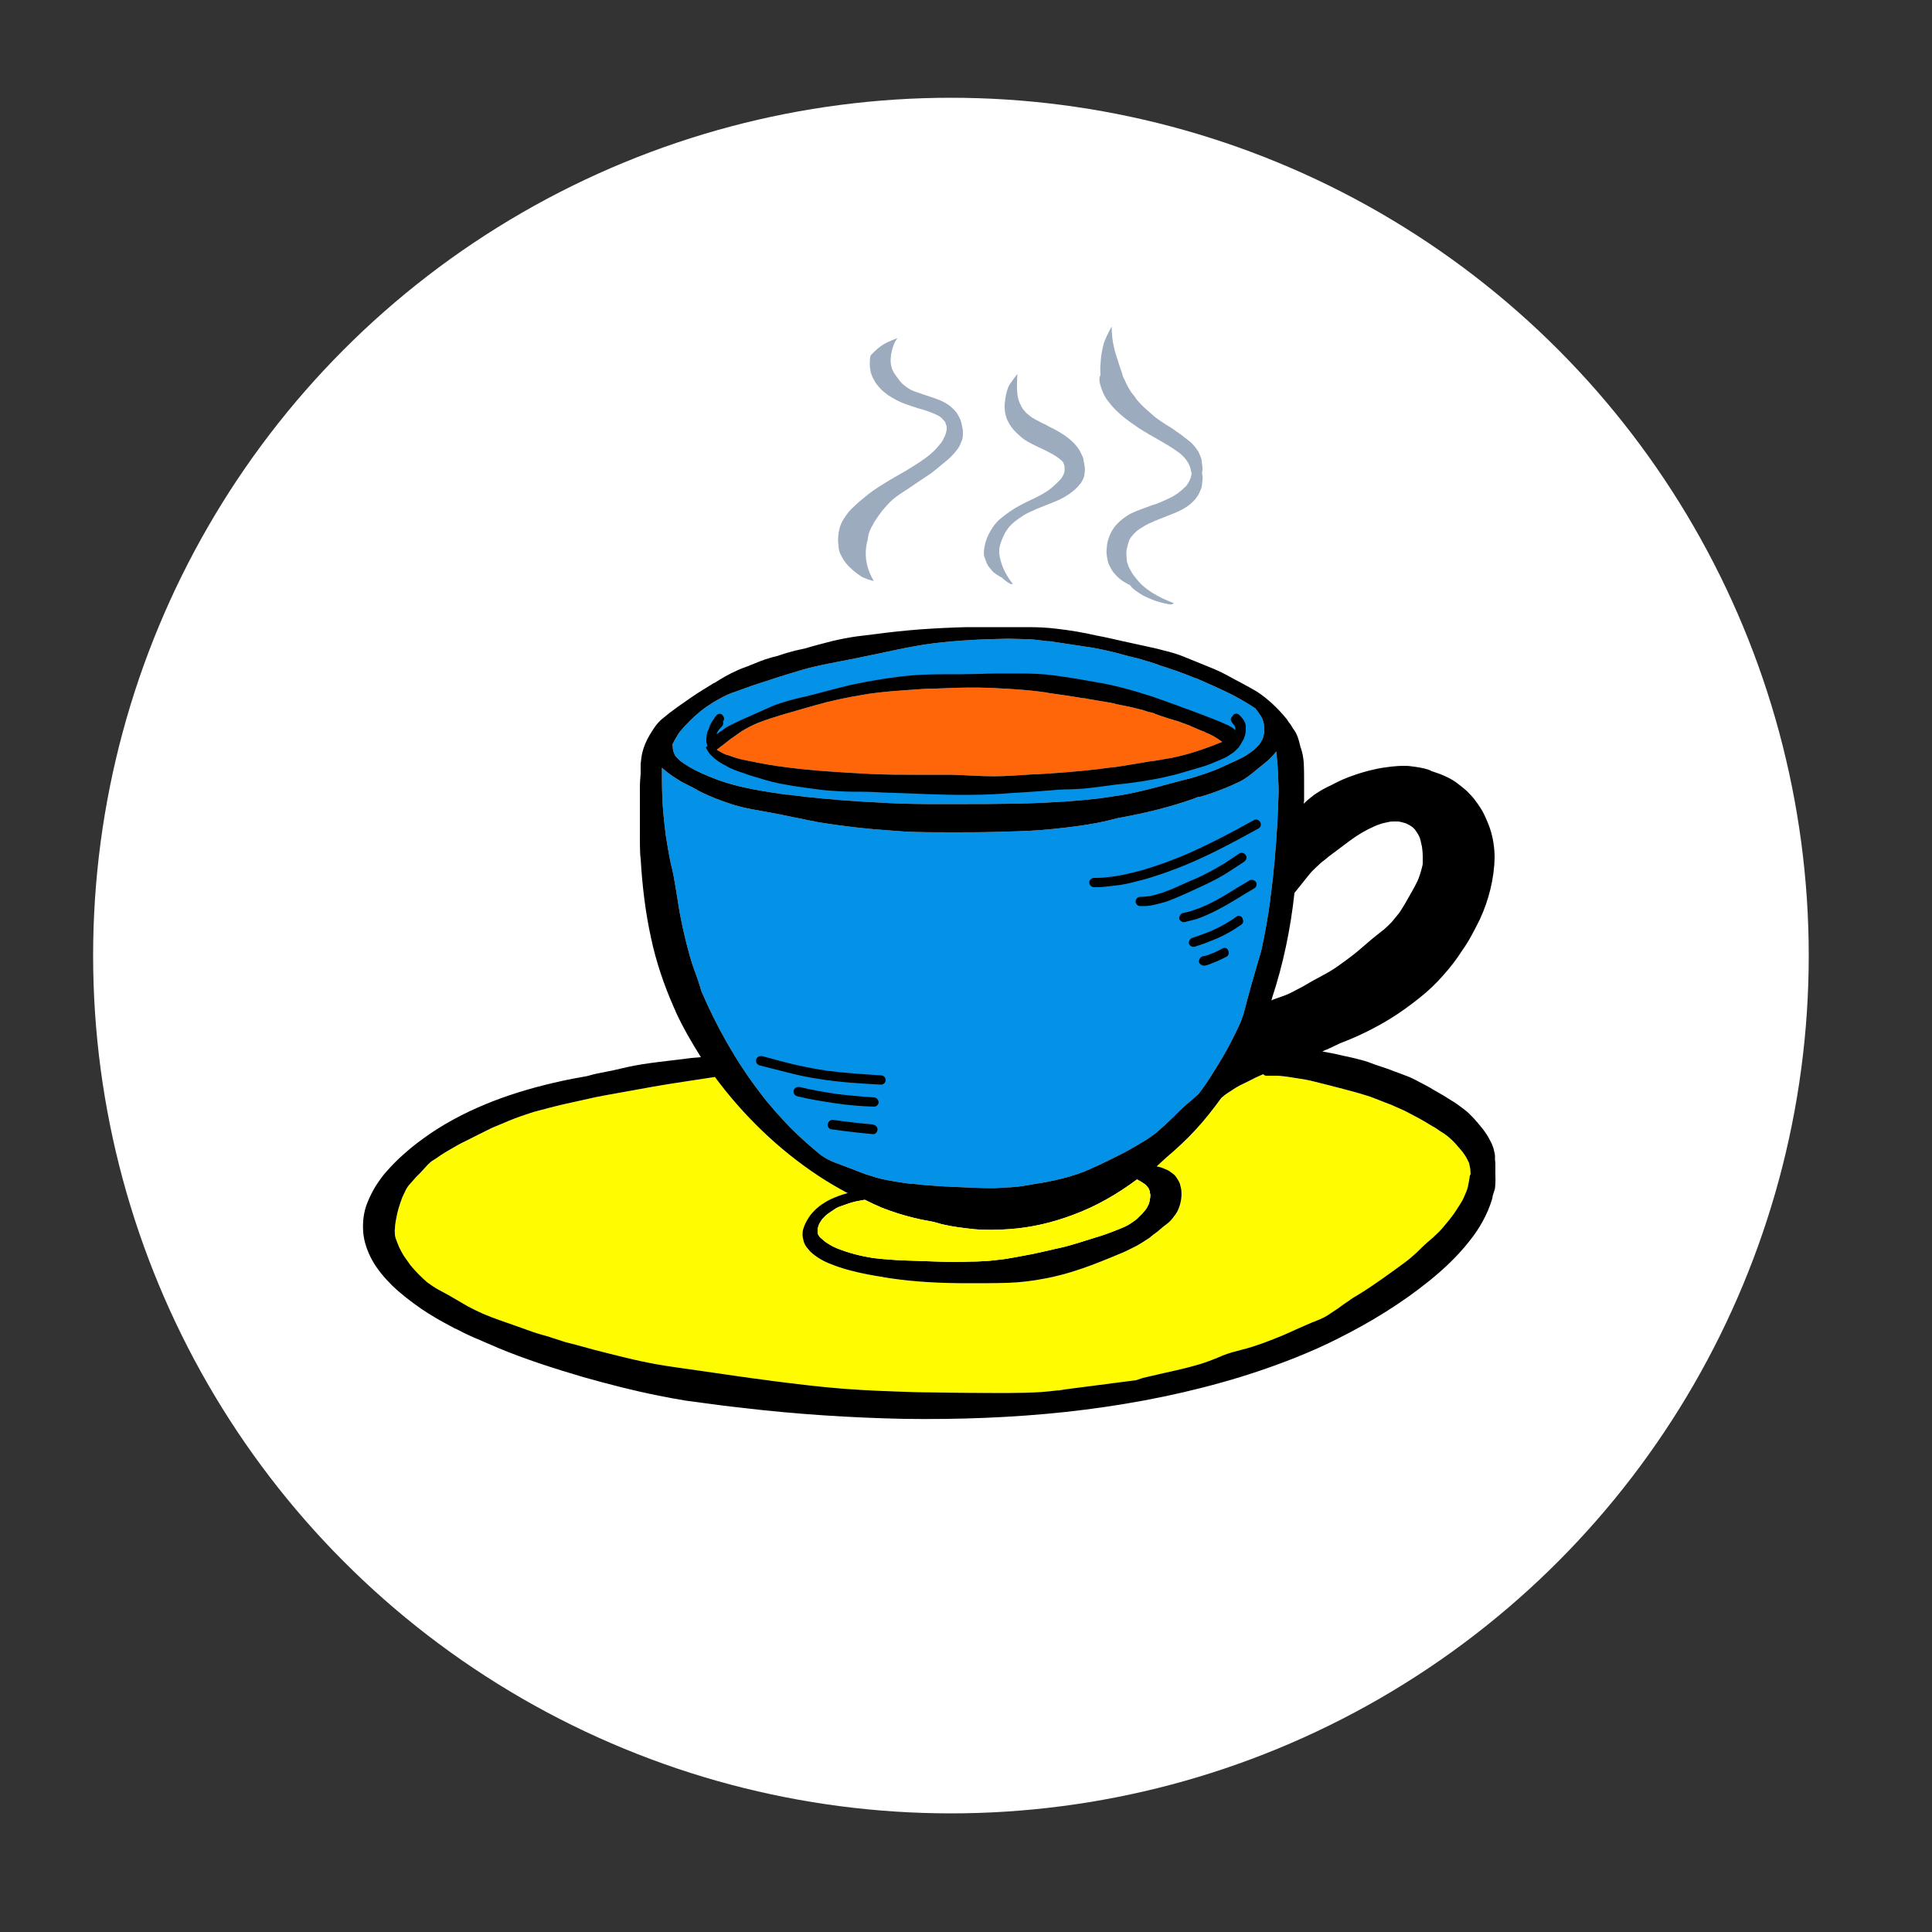 <?xml version="1.0" encoding="utf-8"?>
<!-- Generator: Adobe Illustrator 22.1.0, SVG Export Plug-In . SVG Version: 6.00 Build 0)  -->
<svg version="1.1" id="Layer_1" xmlns="http://www.w3.org/2000/svg" xmlns:xlink="http://www.w3.org/1999/xlink" x="0px" y="0px"
	 viewBox="0 0 500 500" style="enable-background:new 0 0 500 500;" xml:space="preserve">
<rect x="0" y="0" width="500" height="500" fill="#333333" stroke="none"/>
<style type="text/css">
	.st0{fill:#FFFFFF;}
	.st1{fill:#FFFC01;}
	.st2{fill:#0492E8;}
	.st3{fill:#9CABBE;}
	.st4{fill:#FF6509;}
</style>
<circle class="st0" cx="246.1" cy="247.3" r="222"/>
<g>
	<path class="st1" d="M380.2,305.5c0,0.1,0,0.1,0,0.2C380.2,305.6,380.2,305.5,380.2,305.5c-0.1,0.6-0.2,1.1-0.3,1.6
		c-0.2,0.8-0.5,1.5-0.8,2.2c-0.2,0.5-0.4,0.9-0.6,1.3c-0.4,0.7-0.8,1.4-1.3,2.1c-0.8,1.3-1.7,2.5-2.7,3.7c-0.7,0.8-1.3,1.6-2.1,2.4
		c-1,1-2.1,2-3.2,2.9c-0.9,0.8-1.7,1.6-2.5,2.4c-1,0.9-2,1.8-3.1,2.6c-1.9,1.4-3.8,2.8-5.8,4.2c-2,1.4-3.9,2.7-6,4
		c-0.5,0.3-1,0.6-1.5,0.9c-0.5,0.3-0.9,0.6-1.3,0.9c-0.9,0.6-1.8,1.2-2.7,1.9c-0.9,0.6-1.8,1.2-2.7,1.8c-1.1,0.7-2.4,1.2-3.6,1.7h0
		c0,0-0.1,0-0.1,0c0,0,0,0,0,0v0c0,0,0,0,0,0c0,0,0,0,0,0c0,0,0,0,0,0c0,0,0,0,0,0v0c-1.3,0.6-2.6,1.1-3.9,1.7
		c-1.8,0.8-3.7,1.7-5.5,2.4c-1.6,0.6-3.2,1.3-4.8,1.8c-1.9,0.7-3.9,1.2-5.8,1.7c-1.6,0.4-3.1,0.9-4.6,1.6c-0.8,0.3-1.5,0.6-2.3,0.9
		c-1.1,0.4-2.2,0.8-3.4,1.1c-3.7,1.1-7.5,1.8-11.2,2.7c-0.9,0.2-1.7,0.4-2.6,0.6c-0.6,0.2-1.2,0.4-1.8,0.6c-0.8,0.1-1.6,0.2-2.4,0.3
		c-3.1,0.4-6.1,0.8-9.2,1.2c-2.9,0.4-5.9,0.7-8.8,1.2c0.1,0,0.2,0,0.3-0.1c-5.8,0.8-11.6,0.7-17.3,0.7c-6.4,0-12.8-0.1-19.2-0.2
		c-6.4-0.2-12.8-0.4-19.2-0.9c-6.4-0.5-12.7-1.3-19-2.1c0,0,0,0,0.1,0c-5.5-0.7-10.9-1.5-16.4-2.3c-2.8-0.4-5.6-0.8-8.4-1.2
		c-2.8-0.4-5.7-0.9-8.5-1.5c-2.8-0.6-5.6-1.3-8.4-2c-2.8-0.7-5.5-1.4-8.3-2.2c-0.9-0.2-1.8-0.5-2.7-0.7c-0.1,0-0.3-0.1-0.4-0.1
		c-1.4-0.5-2.9-0.9-4.3-1.4c-1.4-0.4-2.9-0.8-4.3-1.3c-1.4-0.5-2.8-1-4.2-1.5c-2.8-1-5.6-1.9-8.4-3.1c-1.3-0.6-2.6-1.2-3.9-1.9
		c-1.2-0.7-2.4-1.4-3.6-2.1c-1.2-0.7-2.4-1.4-3.6-2c-1.2-0.6-2.3-1.4-3.3-2.1c-1.6-1.4-3.1-2.9-4.4-4.5c-0.6-0.8-1.1-1.6-1.7-2.4
		c-0.6-1-1.2-2.1-1.6-3.2c-0.2-0.4-0.3-0.9-0.5-1.3c-0.1-0.4-0.2-0.7-0.2-1.1c0-0.5-0.1-0.9,0-1.4c0-0.6,0.1-1.3,0.2-1.9
		c0.2-1.1,0.4-2.2,0.7-3.2c0.3-1,0.6-2,1-3c0,0,0-0.1,0-0.1c0,0,0,0.1,0,0.1c0.3-0.6,0.6-1.3,0.9-1.9c0.3-0.6,0.7-1.2,1.2-1.7
		c0.5-0.6,1-1.1,1.5-1.7c0.4-0.4,0.7-0.7,1.1-1.1c0.4-0.4,0.7-0.8,1.1-1.2c0.5-0.6,1.1-1.2,1.7-1.7c0.1-0.1,0.2-0.1,0.3-0.2
		c0.7-0.4,1.4-0.9,2.1-1.4c0.9-0.6,1.9-1.2,2.8-1.7c1.2-0.7,2.4-1.4,3.7-2c2.2-1.1,4.5-2.3,6.8-3.4c1.4-0.6,2.9-1.2,4.3-1.8
		c2.1-0.9,4.3-1.6,6.4-2.3c2.6-0.7,5.2-1.4,7.8-2c2.7-0.6,5.4-1.2,8.1-1.8c0.7-0.2,1.3-0.2,2-0.4c4.4-0.8,8.8-1.6,13.3-2.4
		c5.1-0.9,10.2-1.6,15.3-2.4c0,0,0,0,0,0c0.2,0,0.3,0,0.5-0.1c7.4,10,16.5,18.8,26.8,25.6c2.4,1.6,5,3.1,7.6,4.5
		c-0.2,0-0.4,0.1-0.5,0.1c-1.4,0.4-2.7,0.9-4,1.5c-1,0.5-2,1.1-2.9,1.8c-0.6,0.5-1.1,0.9-1.6,1.5c-0.4,0.4-0.8,0.9-1.1,1.4
		c-0.6,0.9-1.1,1.9-1.4,2.9c-0.2,0.5-0.2,1.2-0.2,1.7c0,0.5,0.2,1.1,0.3,1.6c0,0.1,0.1,0.2,0.1,0.3c0.2,0.4,0.3,0.7,0.6,1.1
		c0.3,0.4,0.7,0.8,1,1.2c0.4,0.4,0.8,0.7,1.2,1c0.5,0.4,1,0.7,1.5,1c1,0.6,2.2,1.1,3.3,1.5c1.5,0.6,3.2,1.1,4.8,1.5
		c2.7,0.7,5.4,1.2,8.1,1.6c0.1,0,0.1,0.1,0.2,0.1c0.1,0,0.2,0,0.3,0c0.4,0.1,0.8,0.1,1.2,0.2c6.7,1,13.5,1.3,20.3,1.3
		c3.4,0,6.8,0,10.2-0.1c3.2-0.1,6.4-0.5,9.5-1.1c6.7-1.2,13-3.7,19.2-6.3c1.3-0.5,2.5-1.1,3.7-1.7c1.5-0.7,2.8-1.6,4.2-2.5
		c0.4-0.3,0.7-0.6,1.1-0.9c0.9-0.6,1.7-1.3,2.5-2c0.4-0.3,0.9-0.7,1.3-1c0.6-0.5,1.1-1.1,1.6-1.8c0.5-0.6,0.9-1.3,1.2-2.1
		c0.3-0.8,0.5-1.6,0.6-2.4c0.1-0.8,0.1-1.6,0-2.4c-0.1-0.4-0.2-0.9-0.3-1.3c-0.1-0.3-0.2-0.6-0.4-0.9c-0.2-0.4-0.5-0.8-0.7-1.1
		c-0.2-0.3-0.4-0.5-0.7-0.7c-0.3-0.2-0.5-0.4-0.8-0.6c-0.4-0.3-0.9-0.5-1.4-0.7c-0.6-0.3-1.3-0.5-1.9-0.6c0,0-0.1,0-0.1-0.1
		c0.8-0.7,1.6-1.5,2.4-2.2c2.7-2.3,5.2-4.6,7.6-7.2c2.4-2.6,4.6-5.4,6.7-8.3c0.2-0.1,0.3-0.3,0.5-0.4c0,0,0,0,0,0c0,0,0.1,0,0.1-0.1
		c0.6-0.5,1.3-0.9,1.9-1.3c1-0.7,2-1.3,3.1-1.8c1-0.5,2.1-1,3.2-1.6c0.7-0.3,1.3-0.6,2-0.9c0.2,0.2,0.5,0.4,0.8,0.4
		c0.9,0,1.7,0,2.6,0c0.8,0,1.6,0.1,2.4,0.2c0.1,0,0.1,0,0.2,0c0,0-0.1,0-0.1,0c1.1,0.2,2.1,0.3,3.2,0.5c1.3,0.2,2.5,0.4,3.7,0.7
		c1.2,0.3,2.4,0.6,3.6,0.9c1.2,0.3,2.4,0.6,3.5,0.9c2.3,0.6,4.6,1.2,6.8,1.9c1.1,0.3,2.2,0.8,3.3,1.2c1,0.4,2,0.8,3.1,1.2
		c1.2,0.5,2.4,1.1,3.6,1.6c1.2,0.6,2.4,1.3,3.6,1.9c1.1,0.6,2.3,1.3,3.4,2c0.8,0.4,1.5,0.9,2.2,1.4c0.7,0.4,1.3,0.8,1.9,1.3
		c0.7,0.6,1.4,1.2,2,1.9c0.6,0.7,1.2,1.4,1.8,2.1c0.2,0.3,0.5,0.7,0.7,1c0.4,0.6,0.7,1.3,1,1.9c0.1,0.5,0.2,1,0.3,1.5
		c0,0.5,0.1,1,0.1,1.4C380.4,304,380.3,304.7,380.2,305.5z"/>
	<path class="st2" d="M174,192.7c0.1-0.3,0.3-0.5,0.4-0.8c0.5-0.9,1-1.8,1.6-2.6c1.7-2,3.5-3.8,5.5-5.4c1-0.8,2.1-1.5,3.2-2.2
		c1.5-0.9,3-1.7,4.5-2.3c1.9-0.7,3.7-1.3,5.6-2c2-0.7,4.1-1.3,6.1-2c2-0.6,4.1-1.3,6.2-1.9c2.3-0.7,4.6-1.2,7-1.7
		c2-0.4,4.1-0.8,6.2-1.2c2.4-0.5,4.9-1,7.3-1.5c4.6-1,9.2-2,13.9-2.6c6.5-0.8,12.9-1.1,19.4-1.2c1.4,0,2.8,0.1,4.2,0.1
		c0.3,0,0.6,0,0.9,0c1.9,0.1,3.8,0.4,5.6,0.6c-0.1,0-0.2,0-0.3-0.1c3.4,0.5,6.7,1,10,1.5c1.5,0.2,2.9,0.5,4.4,0.8
		c1.8,0.4,3.5,0.8,5.2,1.3c1.4,0.4,2.9,0.7,4.3,1.1c1.7,0.5,3.4,1,5,1.6c1.4,0.5,2.8,0.9,4.2,1.4c1.7,0.6,3.5,1.3,5.2,2
		c0,0-0.1,0-0.1-0.1c3,1.3,5.9,2.6,8.8,4c2.2,1.1,4.4,2.4,6.4,3.7c0,0,0,0,0.1,0c0.2,0.3,0.4,0.6,0.6,0.8c0.3,0.4,0.6,0.9,0.9,1.3
		c0.2,0.3,0.4,0.7,0.5,1c0.1,0.4,0.2,0.8,0.3,1.1c0,0.5,0.1,0.9,0.1,1.4c0,0.4,0,0.8-0.1,1.2c0,0,0,0,0,0c-0.1,0.4-0.2,0.8-0.3,1.2
		c-0.3,0.5-0.6,1-0.9,1.5c-0.3,0.3-0.6,0.6-0.9,0.9c-0.3,0.3-0.5,0.5-0.8,0.7c-0.6,0.4-1.1,0.8-1.7,1.2c-0.8,0.5-1.7,0.9-2.5,1.3
		c-1.5,0.7-3.1,1.4-4.6,2.1c-2.1,0.9-4.3,1.6-6.5,2.3c-1.2,0.3-2.3,0.6-3.5,0.9c-1.5,0.4-3,0.8-4.5,1.2c-2.1,0.6-4.2,1.1-6.3,1.6
		c-0.1,0-0.1,0-0.2,0c-0.2,0-0.3,0.1-0.5,0.1c0.2,0,0.3,0,0.5-0.1c-0.2,0.1-0.5,0.1-0.7,0.2c-2.7,0.6-5.5,1-8.3,1.4
		c-6.4,0.8-12.9,1.2-19.4,1.4c-7,0.2-14,0.2-21,0.2c-3.5,0-7.1,0-10.6-0.1c-3.5-0.1-6.9-0.3-10.4-0.5c-6.9-0.4-13.7-1-20.5-1.9
		c0.1,0,0.2,0,0.3,0.1c-3.4-0.5-6.9-1-10.2-1.7c-3.5-0.7-6.9-1.7-10.2-3.1c-2.5-1-4.9-2.2-7.1-3.8c-0.3-0.2-0.6-0.5-0.8-0.7
		c-0.3-0.3-0.6-0.6-0.8-0.9c0,0,0.1,0.1,0.1,0.1c0,0-0.1-0.1-0.1-0.1c0-0.1-0.1-0.1-0.1-0.2c-0.1-0.3-0.3-0.7-0.4-1.1
		c-0.1-0.5-0.1-0.9-0.1-1.4C174,193.1,174,192.9,174,192.7z"/>
	<path class="st2" d="M179.6,250.8c-0.8-2.2-1.4-4.5-2-6.8c-0.5-2.1-1-4.2-1.4-6.3c-0.5-2.4-0.8-4.7-1.2-7.1
		c-0.2-1.2-0.4-2.3-0.6-3.5c-0.2-1.2-0.5-2.4-0.8-3.6c-0.5-2.4-0.9-4.8-1.3-7.3c0,0,0,0,0,0c-0.4-3.4-0.8-6.7-0.9-10.1
		c-0.1-2.5-0.1-5-0.1-7.4c0.2,0.2,0.5,0.4,0.7,0.6c1.2,1,2.4,1.8,3.7,2.6c0.7,0.5,1.5,0.8,2.2,1.2c1,0.5,2,1,3,1.6
		c2.9,1.5,5.9,2.6,9,3.6c1.7,0.5,3.4,0.9,5.1,1.2c2,0.4,4,0.7,6,1.1c3.6,0.7,7.2,1.5,10.9,2.2c3.7,0.6,7.5,1.1,11.2,1.5
		c3.6,0.4,7.3,0.6,11,0.9c4,0.2,8,0.2,12.1,0.2c3.7,0,7.5,0,11.2-0.1c4.1-0.1,8.2-0.2,12.2-0.5c3.6-0.3,7.1-0.7,10.6-1.2
		c1.9-0.3,3.7-0.6,5.5-1c1.2-0.3,2.4-0.6,3.7-0.9c6.7-1.2,13.4-2.8,19.8-5.1c0.2-0.1,0.5-0.2,0.7-0.3c0.2,0,0.5-0.1,0.7-0.1
		c1.9-0.5,3.8-1.2,5.6-1.9c1.6-0.6,3.1-1.3,4.6-2c1.6-0.8,3.1-2,4.4-3.1c0.7-0.6,1.4-1.1,2.1-1.7c0.9-0.7,1.7-1.5,2.4-2.3
		c0.2-0.2,0.4-0.5,0.6-0.7c0.1,0.4,0.1,0.9,0.2,1.3c0-0.1,0-0.2-0.1-0.3c0.3,2.8,0.4,5.6,0.5,8.4c0,0.5,0,0.9,0,1.4
		c-0.1,2.5-0.2,5-0.3,7.5c-0.4,6.5-0.9,12.9-1.8,19.4c0,0,0,0,0,0c0,0.1,0,0.1,0,0.2c0,0,0,0.1,0,0.1c-0.6,4.5-1.4,9.1-2.4,13.6
		c-1.6,5.4-3.2,10.9-4.6,16.4c-0.3,0.7-0.5,1.5-0.8,2.2c-1.2,2.6-2.5,5.2-3.9,7.7c-1,1.8-2.1,3.5-3.2,5.3c-1.2,1.9-2.4,3.8-3.8,5.5
		c-1.2,1.1-2.4,2.1-3.7,3.2c-1.2,1.1-2.3,2.3-3.5,3.4c-1.1,1.1-2.3,2.2-3.5,3.2c0,0-0.1,0.1-0.1,0.1c0,0,0,0-0.1,0.1
		c-1.1,0.8-2.2,1.6-3.4,2.3c-1.5,0.9-3,1.8-4.5,2.6c-3.1,1.6-6.1,3.1-9.3,4.5c-1.3,0.6-2.7,1.1-4,1.5c-1.7,0.6-3.5,1-5.2,1.4
		c-1.5,0.3-2.9,0.6-4.4,0.8c-1.7,0.3-3.3,0.6-5,0.8c-0.1,0-0.1,0-0.2,0c-0.8,0.1-1.6,0.2-2.4,0.2c-1.2,0.1-2.4,0.1-3.6,0.2
		c-2.4,0-4.9-0.1-7.3-0.2c-4.8-0.2-9.5-0.4-14.2-1c0.1,0,0.2,0,0.3,0.1c-1.8-0.2-3.6-0.5-5.4-0.8c-1.8-0.3-3.5-0.7-5.3-1.3
		c-1.7-0.5-3.3-1.2-4.9-1.8c-1.5-0.6-3-1.1-4.5-1.7c-0.5-0.2-1-0.4-1.5-0.7c-0.5-0.2-0.9-0.5-1.4-0.8c-0.2-0.1-0.4-0.3-0.6-0.4
		c-2.7-2.2-5.3-4.5-7.8-7c-2.8-2.9-5.5-5.9-7.9-9.1c-6.2-8.1-11.2-17-15.2-26.3C181,254.6,180.3,252.7,179.6,250.8z"/>
	<g>
		<path d="M245.6,178.6C245.6,178.6,245.6,178.6,245.6,178.6C245.6,178.6,245.6,178.6,245.6,178.6
			C245.7,178.5,245.7,178.6,245.6,178.6z"/>
		<path d="M183.2,195.6c0.1,0,0.2,0,0.3,0.1c-0.1-0.1-0.3-0.2-0.4-0.3C183.1,195.5,183.2,195.6,183.2,195.6z"/>
		<path d="M188.7,200.3c0.1,0,0.1,0,0.2,0C188.9,200.3,188.8,200.3,188.7,200.3C188.7,200.3,188.7,200.3,188.7,200.3z"/>
		<g>
			<path class="st3" d="M217.6,143.6c0.4,0.8,0.8,1.5,1.3,2.1c0.3,0.4,0.6,0.7,1,1.1c0.4,0.3,0.7,0.7,1.1,1c0.6,0.5,1.2,0.9,1.9,1.4
				c0.3,0.2,0.6,0.3,0.9,0.4c0.6,0.3,1.3,0.5,2,0.7c0.1,0,0.2,0,0.3,0c-1.6-2.7-2.4-5.7-1.9-9c0.1-0.4,0.1-0.9,0.3-1.3
				c0.1-0.4,0.1-0.9,0.2-1.3c0.1-0.6,0.3-1.1,0.5-1.6c0,0.1-0.1,0.2-0.1,0.3c0.2-0.5,0.4-1,0.7-1.4c0.2-0.5,0.5-0.9,0.8-1.4
				c0.5-0.8,1.1-1.6,1.7-2.4c0,0,0.1-0.1,0.1-0.1c0,0,0,0,0,0c0.4-0.5,0.9-1.1,1.4-1.6c0.6-0.7,1.3-1.3,2.1-1.9c0,0,0.1-0.1,0.1-0.1
				c0,0,0.1,0,0.1-0.1c0,0,0,0,0,0c0,0-0.1,0.1-0.1,0.1c0.6-0.4,1.2-0.8,1.9-1.3c1-0.6,2-1.3,3-2c1-0.7,2-1.3,3-2
				c0.8-0.5,1.5-1,2.2-1.6c0.6-0.5,1.2-1,1.8-1.5c0.8-0.6,1.6-1.3,2.3-2c0.6-0.6,1.2-1.3,1.7-2c0.5-0.7,0.8-1.5,1.1-2.3
				c0.2-0.6,0.2-1.3,0.2-1.8c0-0.4,0-0.8-0.1-1.1c-0.1-0.5-0.2-1-0.3-1.5c-0.2-0.9-0.7-1.7-1.1-2.4c-0.5-0.7-1.1-1.3-1.7-1.8
				c-1.2-1-2.8-1.7-4.3-2.2c-0.9-0.3-1.8-0.6-2.7-0.9c-0.9-0.3-1.7-0.6-2.6-0.9c-0.5-0.2-0.9-0.4-1.3-0.7c-0.4-0.2-0.7-0.5-1-0.7
				c0,0,0,0,0,0c-0.2-0.2-0.4-0.3-0.6-0.5c-0.4-0.4-0.7-0.8-1-1.2c-0.3-0.4-0.5-0.7-0.8-1.1c-0.3-0.4-0.5-0.8-0.7-1.2c0,0,0,0,0,0.1
				c0,0,0,0,0,0c0,0,0-0.1,0-0.1c0-0.1-0.1-0.1-0.1-0.2c-0.1-0.4-0.2-0.7-0.3-1.1c-0.1-0.5-0.1-0.9-0.1-1.4c0-0.4,0.1-0.9,0.1-1.3
				c0.1-0.5,0.2-1,0.3-1.4c0.1-0.4,0.3-0.8,0.4-1.2c0.2-0.5,0.4-0.9,0.7-1.3c0.1-0.2,0.2-0.3,0.3-0.4c-0.9,0.3-1.8,0.7-2.7,1.1
				c-1.8,0.9-3.1,2.1-4.3,3.4c0,0.2-0.1,0.4-0.1,0.5c-0.1,0.6-0.1,1.3-0.1,1.9c0,0.6,0.1,1.1,0.2,1.7c0.1,0.5,0.3,1,0.5,1.5
				c0.3,0.6,0.6,1.1,0.9,1.6c0.3,0.4,0.6,0.8,1,1.2c0.4,0.5,0.9,0.9,1.4,1.3c0.9,0.8,2,1.3,3,1.9c1.2,0.6,2.5,1.1,3.8,1.5
				c0.9,0.3,1.7,0.6,2.6,0.8c1,0.3,2.1,0.7,3.1,1.1c0.4,0.2,0.7,0.3,1.1,0.5c0.4,0.2,0.7,0.4,1,0.7c0.3,0.3,0.6,0.6,0.8,0.9
				c0.1,0.1,0.2,0.3,0.2,0.4c0.1,0.3,0.2,0.6,0.3,0.9c0,0.3,0,0.6,0,0.8c0,0.2-0.1,0.3-0.1,0.5c-0.1,0.4-0.2,0.8-0.4,1.2
				c-0.2,0.3-0.3,0.7-0.5,1c-0.2,0.4-0.4,0.7-0.7,1c-1,1.3-2.2,2.5-3.6,3.5c-1.6,1.2-3.4,2.3-5.2,3.4c-1.9,1.1-3.9,2.2-5.8,3.4
				c-1.8,1.1-3.6,2.3-5.2,3.7c-0.9,0.7-1.8,1.5-2.6,2.3c-0.7,0.6-1.3,1.3-1.8,2c-0.5,0.7-1,1.4-1.4,2.3c-0.2,0.5-0.4,1-0.5,1.6
				c-0.1,0.4-0.2,0.8-0.2,1.1c-0.1,0.9-0.2,1.9,0,2.8C217,142,217.2,142.9,217.6,143.6z M228.3,132C228.3,132,228.3,132,228.3,132
				c0,0.1-0.1,0.1-0.1,0.2C228.2,132.1,228.2,132,228.3,132z"/>
		</g>
		<path class="st3" d="M255.2,145.3c0.1,0.3,0.2,0.6,0.4,0.9c0.2,0.4,0.6,0.9,0.9,1.2c0.4,0.6,1,1,1.6,1.4c0.4,0.3,0.8,0.5,1.2,0.7
			c0.6,0.6,1.3,1.1,2,1.5c0.3,0.2,0.5,0.2,0.8,0.1c-1.6-2-2.8-4.3-3.3-6.7c-0.1-0.2-0.1-0.4-0.1-0.5c0-0.2,0-0.3-0.1-0.5
			c0-0.4,0-0.9,0-1.3c0.1-0.5,0.2-1.1,0.4-1.6c0.1-0.4,0.3-0.9,0.5-1.3c0.2-0.4,0.4-0.9,0.6-1.3c0.3-0.4,0.5-0.8,0.8-1.2
			c0,0,0,0,0,0c0.2-0.3,0.5-0.6,0.8-0.9c0.3-0.3,0.7-0.6,1-0.9c0.8-0.6,1.5-1.1,2.3-1.6c1-0.6,2-1,3.1-1.5c-0.1,0-0.2,0.1-0.3,0.1
			c1.7-0.7,3.3-1.3,5-2c1.8-0.7,3.4-1.6,4.9-2.8c0.5-0.4,0.9-0.8,1.3-1.2c0.2-0.3,0.4-0.6,0.7-0.8c0.2-0.3,0.3-0.6,0.5-0.9
			c0.1-0.2,0.2-0.5,0.3-0.7c0.1-0.4,0.2-0.8,0.2-1.1c0.1-0.6,0.1-1.1,0-1.7c-0.1-0.4-0.1-0.8-0.2-1.1c0-0.2-0.1-0.5-0.1-0.7
			c-0.1-0.5-0.3-0.9-0.5-1.3c-0.3-0.7-0.7-1.4-1.2-2c-0.8-1.1-1.9-2-3-2.8c-0.7-0.5-1.4-0.9-2.1-1.3c-1-0.6-2-1-3-1.6
			c-0.7-0.3-1.5-0.7-2.2-1.1c-0.8-0.4-1.6-0.9-2.3-1.5c0,0,0,0,0,0c-0.4-0.3-0.7-0.6-1-1c-0.3-0.3-0.5-0.6-0.7-1
			c-0.1-0.1-0.1-0.3-0.2-0.4c-0.5-0.9-0.8-1.9-0.9-2.9c-0.2-1.7-0.1-3.4,0-5.2c0,0-0.1,0.1-0.1,0.1c-0.7,0.9-1.3,1.7-1.9,2.6
			c-0.6,1-0.9,2.3-1.1,3.5c-0.1,0.6-0.1,1.1-0.2,1.7c0,0.3,0,0.6,0,0.8c0,0.4,0.1,0.8,0.1,1.2c0.1,0.6,0.3,1.2,0.5,1.8
			c0.1,0.2,0.2,0.4,0.3,0.6c0.2,0.4,0.4,0.8,0.7,1.2c0.2,0.3,0.4,0.5,0.6,0.8c0.5,0.5,0.9,1,1.5,1.5c0.9,0.9,2,1.6,3.2,2.2
			c1.1,0.6,2.3,1.1,3.5,1.7c1.4,0.7,2.8,1.4,4,2.4c0.2,0.2,0.5,0.4,0.7,0.7c0.1,0.1,0.1,0.3,0.2,0.4c0.1,0.3,0.2,0.6,0.2,1
			c0,0.3,0,0.6,0,1c-0.1,0.4-0.2,0.7-0.4,1.1c-0.2,0.3-0.3,0.6-0.5,0.8c-0.8,0.9-1.6,1.6-2.5,2.4c-0.6,0.5-1.2,0.9-1.9,1.3
			c-0.7,0.5-1.5,0.8-2.2,1.2c-0.8,0.4-1.5,0.7-2.3,1.1c-1,0.5-2,1-3,1.6c-0.8,0.5-1.5,1-2.2,1.5c-0.7,0.5-1.3,1-1.9,1.5
			c-1.2,1.1-2.1,2.5-2.8,3.9c-0.3,0.6-0.5,1.2-0.7,1.8c-0.2,0.6-0.3,1.3-0.4,1.9c-0.1,0.6-0.1,1.3,0,1.9
			C254.9,144.4,255,144.9,255.2,145.3z"/>
		<g>
			<path class="st3" d="M284.7,99.4c0.2,0.8,0.5,1.6,0.8,2.3c0.4,0.9,0.9,1.7,1.5,2.4c2,2.7,4.8,4.7,7.6,6.6c3.5,2.3,7.2,4,10.6,6.5
				c0,0,0,0-0.1-0.1c0.3,0.3,0.7,0.6,1,0.9c0.3,0.3,0.6,0.6,0.8,0.9c0,0,0,0,0,0c0,0,0,0,0,0c0,0,0,0,0,0c0.1,0.2,0.3,0.4,0.4,0.6
				c0.2,0.3,0.4,0.6,0.5,1c0,0,0-0.1,0-0.1c0.2,0.4,0.3,0.9,0.4,1.3c0.1,0.3,0.1,0.6,0.2,0.9v0c-0.1,0.4-0.2,0.8-0.3,1.2
				c-0.1,0.2-0.2,0.3-0.2,0.5c-0.2,0.4-0.4,0.7-0.6,1c0,0,0,0,0,0c0,0.1-0.1,0.1-0.1,0.2c-0.2,0.3-0.5,0.6-0.8,0.8
				c-0.3,0.3-0.6,0.6-1,0.9c-0.2,0.1-0.4,0.3-0.5,0.4c-0.5,0.3-0.9,0.6-1.4,0.9c-1,0.5-2,1-3,1.4c-0.7,0.3-1.4,0.6-2.2,0.8
				c-1,0.4-2,0.7-3,1.1c-0.8,0.3-1.6,0.6-2.4,1c-0.9,0.4-1.7,1-2.5,1.6c-0.5,0.4-0.9,0.8-1.3,1.2c-0.5,0.5-1,1.2-1.4,1.9
				c-0.4,0.7-0.7,1.5-0.9,2.2c-0.3,0.8-0.3,1.6-0.4,2.4c-0.1,0.7,0,1.4,0.1,2.1c0.1,0.6,0.2,1.3,0.5,1.9c0.3,0.7,0.7,1.4,1.2,2.1
				c0.5,0.6,1.1,1.2,1.7,1.7c0.4,0.3,0.8,0.6,1.2,0.8c0.4,0.2,0.8,0.5,1.3,0.7c0.2,0.2,0.4,0.5,0.6,0.7c0.6,0.6,1.3,1,2,1.5
				c0.8,0.6,1.7,0.9,2.5,1.3c1.6,0.7,3.4,1.2,5.1,1.5c0.4,0.1,0.9,0,1.2-0.3c-4-1.5-7.8-3.6-10-6.7c-0.2-0.2-0.3-0.4-0.5-0.6
				c-0.2-0.3-0.4-0.6-0.6-1c-0.2-0.4-0.4-0.7-0.6-1.1c-0.1-0.2-0.1-0.4-0.2-0.6c-0.2-0.5-0.3-0.9-0.3-1.4c0-0.4-0.1-0.8-0.1-1.1
				c0-0.5,0-1,0.1-1.5c0-0.1,0.1-0.3,0.1-0.4c0.1-0.4,0.2-0.8,0.3-1.2c0.1-0.2,0.2-0.4,0.2-0.6c0.2-0.4,0.4-0.8,0.7-1.1
				c0.2-0.3,0.5-0.6,0.8-0.9c0.3-0.3,0.5-0.5,0.8-0.7c0.5-0.4,1.1-0.7,1.7-1.1c0.8-0.5,1.6-0.8,2.5-1.2c-0.1,0-0.2,0.1-0.3,0.1
				c1.7-0.7,3.5-1.4,5.3-2.1c1.5-0.6,3.1-1.4,4.3-2.4c0.6-0.6,1.3-1.1,1.7-1.8c0.3-0.4,0.5-0.8,0.7-1.2c0.1-0.3,0.3-0.6,0.4-0.9
				c0.3-0.7,0.3-1.6,0.4-2.4c0.1-0.6,0-1.2-0.1-1.7c0-0.4,0.1-0.7,0.1-1.1c0-0.9-0.2-1.8-0.3-2.7c-0.2-0.6-0.5-1.2-0.7-1.7
				c-0.2-0.3-0.4-0.6-0.6-0.9c-0.3-0.4-0.6-0.8-1-1.2c-0.5-0.6-1.2-1-1.8-1.5c-0.7-0.6-1.5-1.2-2.3-1.7c-0.9-0.7-1.9-1.3-2.9-1.9
				c-0.9-0.6-1.8-1.2-2.6-1.8c-0.8-0.7-1.6-1.4-2.4-2.1c-0.9-0.8-1.7-1.6-2.5-2.6c0,0,0,0,0.1,0.1c0,0-0.1-0.1-0.1-0.1
				c0,0-0.1-0.1-0.1-0.1c0,0,0,0,0.1,0.1c-0.3-0.4-0.5-0.8-0.8-1.1c-1-1.2-1.7-2.6-2.3-4c-0.3-0.5-0.5-1-0.6-1.6
				c-0.5-1.3-0.9-2.7-1.3-3.9c-0.2-0.6-0.4-1.3-0.6-1.9c0-0.2-0.1-0.4-0.1-0.5c-0.5-1.9-0.7-3.8-0.7-5.8c-0.2,0.4-0.5,0.9-0.7,1.3
				c-0.4,0.8-0.8,1.6-1.1,2.4c-0.4,1-0.6,2.1-0.8,3.2c-0.2,1-0.2,2-0.3,3c-0.1,0.9,0,1.8,0,2.7C284.4,97.7,284.5,98.6,284.7,99.4z
				 M307.1,125.6C307.1,125.6,307.1,125.6,307.1,125.6c0.1-0.1,0.1-0.2,0.2-0.2C307.2,125.5,307.2,125.5,307.1,125.6
				C307.1,125.6,307.1,125.6,307.1,125.6z"/>
		</g>
		<path d="M182.7,193.5c0.2,0.4,0.4,0.8,0.7,1.2c0.3,0.5,0.8,0.9,1.2,1.3c0.4,0.4,0.9,0.7,1.4,1.1c0.6,0.4,1.3,0.8,1.9,1.1
			c1.3,0.8,2.8,1.3,4.3,1.8c1.6,0.6,3.3,1.1,5,1.6c3.5,1.1,7.2,1.7,10.8,2.2c1.5,0.2,3,0.4,4.5,0.6c1.7,0.2,3.5,0.3,5.2,0.4
			c1.8,0.1,3.6,0.1,5.4,0.1c1.8,0,3.7,0.1,5.5,0.2c7.5,0.2,14.9,0.7,22.4,0.6c3.8,0,7.6-0.2,11.3-0.5c3.8-0.2,7.6-0.5,11.4-0.8
			c0.6,0,1.2-0.1,1.7-0.1c1.7,0,3.3-0.1,5-0.2c2.9-0.3,5.8-0.7,8.7-1.1c0.1,0,0.1,0,0.2,0c2.1-0.2,4.2-0.5,6.3-0.8
			c3.7-0.6,7.3-1.3,10.9-2.4c1.7-0.5,3.4-1,5.1-1.5c1.5-0.5,2.9-1.1,4.3-1.7c0.7-0.3,1.4-0.6,2-1c0.2-0.1,0.4-0.3,0.6-0.4
			c0.3-0.2,0.6-0.4,0.9-0.6c0.4-0.4,0.8-0.8,1.2-1.2c0.1-0.2,0.2-0.4,0.4-0.6c0.2-0.4,0.4-0.7,0.6-1.1c0.1-0.1,0.2-0.2,0.2-0.3
			c0.1-0.2,0.2-0.4,0.2-0.6c0.2-0.3,0.2-0.6,0.3-0.9c0.1-0.5,0.1-1.1,0.1-1.6c0-0.1,0-0.2,0-0.3c0-0.3-0.1-0.7-0.2-1
			c-0.2-0.4-0.4-0.8-0.7-1.1c-0.2-0.3-0.4-0.5-0.7-0.8c-0.2-0.2-0.5-0.4-0.8-0.4c-0.3,0-0.7,0.1-0.9,0.4c0,0.1,0,0.1-0.1,0.2
			c-0.2,0.2-0.3,0.3-0.4,0.5c-0.1,0.3-0.1,0.7,0.1,0.9c0.1,0.2,0.2,0.3,0.3,0.5c0.2,0.2,0.4,0.5,0.6,0.8c0,0.1,0.1,0.2,0.1,0.3
			c0,0.2,0,0.5,0,0.7c-0.1-0.1-0.2-0.2-0.3-0.3c-0.2-0.2-0.5-0.4-0.7-0.5c-0.3-0.2-0.7-0.4-1.1-0.6c-0.8-0.3-1.5-0.7-2.3-1
			c-2.7-1.1-5.4-2.1-8.1-3.1c-1.5-0.5-2.9-1.1-4.4-1.6c-1.4-0.5-2.8-1-4.2-1.5c-2.8-0.9-5.7-1.8-8.5-2.5c-3-0.8-6-1.3-9-1.8
			c-2.7-0.5-5.4-0.9-8.2-1.3c-3-0.4-6-0.5-9-0.5c-0.8,0-1.5,0-2.3,0c-2.7,0-5.3,0-7.9,0.1c-3.2,0.1-6.3,0.1-9.5,0.1
			c-3.2,0-6.4,0.1-9.5,0.4c-2.8,0.3-5.7,0.7-8.5,1.2c-3,0.5-6,1.1-9,1.9c-3,0.7-5.9,1.6-8.9,2.3c-1.4,0.3-2.7,0.6-4.1,1
			c-1.3,0.4-2.7,0.8-4,1.3c-1.2,0.5-2.4,1.1-3.6,1.6c-1.4,0.6-2.8,1.3-4.3,1.9c-1.3,0.6-2.6,1.2-3.9,1.9c-1,0.6-1.9,1.3-2.9,2
			c0,0,0,0,0-0.1c0-0.2,0.1-0.3,0.2-0.5c0.1-0.2,0.2-0.3,0.3-0.5c0.3-0.3,0.6-0.7,0.9-1c0.3-0.3,0.3-0.8,0.2-1.2c0,0,0-0.1,0.1-0.1
			c0.4-0.5,0.1-1.3-0.4-1.7c-0.3-0.2-0.6-0.2-0.9-0.1c-0.3,0.1-0.5,0.3-0.7,0.6c-0.2,0.2-0.3,0.4-0.5,0.7c-0.3,0.4-0.6,0.9-0.8,1.3
			c-0.2,0.3-0.3,0.7-0.4,1.1c-0.1,0.3-0.2,0.5-0.4,0.8c-0.2,0.5-0.2,1.3-0.3,1.9c-0.1,0.6,0.1,1.3,0.3,1.9
			C182.7,193.3,182.7,193.4,182.7,193.5z M189,191.3L189,191.3c1-0.7,2-1.4,3-2.1c1.3-0.8,2.7-1.5,4.1-2.1c2.3-0.9,4.6-1.6,6.9-2.3
			c2.6-0.7,5.1-1.5,7.7-2.2c1-0.3,2-0.5,2.9-0.8c0.1,0,0.2-0.1,0.4-0.1c2.9-0.7,5.8-1.3,8.8-1.8c0.8-0.1,1.6-0.3,2.4-0.4
			c0,0,0.1,0,0.1,0c0,0-0.1,0-0.1,0c0,0,0,0,0,0c0,0,0.1,0,0.1,0c2.1-0.3,4.2-0.5,6.3-0.7c0.1,0,0.2,0,0.3,0c1.3-0.1,2.7-0.2,4-0.3
			c0,0,0,0,0.1,0c0.5,0,0.9-0.1,1.4-0.1c1.4-0.1,2.7-0.2,4.1-0.2c0.2,0,0.5,0,0.7,0c1.7-0.1,3.3-0.1,5-0.2c4.2-0.1,8.3-0.1,12.5,0.2
			c0.2,0,0.3,0,0.5,0c3,0.2,6,0.4,9,0.8c0.5,0.1,1,0.1,1.5,0.2c0.1,0,0.3,0,0.4,0.1c1.2,0.2,2.3,0.3,3.5,0.5c0.2,0,0.5,0.1,0.7,0.1
			c1.3,0.2,2.6,0.4,3.9,0.6c0.5,0.1,1,0.2,1.5,0.2c0.3,0.1,0.7,0.1,1,0.2c1.8,0.3,3.5,0.6,5.3,0.9c0.6,0.1,1.2,0.2,1.8,0.4
			c1.3,0.3,2.6,0.5,3.9,0.8c1,0.2,1.9,0.5,2.9,0.7c0.2,0.1,0.4,0.1,0.6,0.2c0.6,0.2,1.2,0.4,1.8,0.5c0.4,0.1,0.7,0.2,1.1,0.4
			c0.5,0.2,0.9,0.3,1.4,0.5c0.1,0,0.2,0.1,0.3,0.1c0.7,0.2,1.4,0.5,2.2,0.7c0.4,0.1,0.9,0.3,1.3,0.4c0.1,0,0.3,0.1,0.4,0.1
			c1,0.4,2,0.7,3,1.1c0.1,0,0.2,0.1,0.2,0.1c0.5,0.2,0.9,0.4,1.4,0.6c0.9,0.4,1.8,0.8,2.7,1.1c-0.1,0-0.2-0.1-0.3-0.1
			c0.2,0.1,0.4,0.2,0.6,0.3c0.1,0,0.2,0.1,0.3,0.1c0.6,0.3,1.3,0.6,1.9,1c0.6,0.3,1.2,0.8,1.8,1.2c-4.2,1.7-8.5,3.2-12.9,4.1
			c-1.5,0.3-3.1,0.5-4.6,0.8c-0.3,0-0.6,0.1-1,0.1c-0.6,0.1-1.2,0.2-1.7,0.3c-1.2,0.2-2.4,0.4-3.6,0.6c-1.5,0.2-2.9,0.5-4.4,0.7
			c0.1,0,0.2,0,0.3-0.1c-1.3,0.2-2.5,0.3-3.8,0.5c-0.3,0-0.6,0.1-0.8,0.1c-5.3,0.6-10.5,1-15.8,1.3c-0.1,0-0.2,0-0.2,0
			c-0.1,0-0.2,0-0.4,0c-3.4,0.2-6.8,0.5-10.2,0.5c-3.7,0-7.3-0.3-11-0.4c-0.3,0-0.6,0-0.9,0c-0.3,0-0.5,0-0.8,0c-2.4,0-4.9,0-7.3,0
			c-4,0-7.9,0-11.9-0.2c-7.4-0.4-14.9-0.8-22.3-1.8c0,0,0,0,0,0c-2.4-0.3-4.8-0.7-7.3-1.2c-1.2-0.2-2.3-0.5-3.5-0.7
			c-1.4-0.3-2.8-0.8-4.2-1.3c0,0,0.1,0,0.1,0.1c-0.3-0.1-0.6-0.3-0.9-0.4c-0.6-0.3-1.1-0.6-1.6-0.9c0,0,0,0-0.1-0.1
			C187,192.9,188,192.1,189,191.3z"/>
		<path d="M283.1,229.6c0.9,0,1.8,0,2.7-0.1c0.9-0.1,1.8-0.2,2.7-0.3c1.9-0.2,3.8-0.6,5.6-1.1c1.7-0.4,3.5-0.9,5.2-1.5
			c2-0.6,4-1.4,5.9-2.1c7.1-2.8,13.8-6.4,20.5-10.1c0.6-0.3,0.8-1.1,0.4-1.7c-0.2-0.4-0.6-0.6-1.1-0.6c-0.2,0-0.4,0-0.6,0.2
			c-5.7,3.2-11.5,6.2-17.4,8.8c-6,2.5-12.2,4.7-18.6,5.7c-0.9,0.1-1.7,0.2-2.6,0.3c-0.9,0.1-1.8,0.1-2.7,0.1c-0.7,0-1.2,0.6-1.2,1.2
			C281.9,229,282.5,229.6,283.1,229.6z"/>
		<path d="M315,227.4c2.4-1.3,4.7-2.9,7-4.4c0.5-0.4,0.8-1,0.4-1.7c-0.2-0.4-0.7-0.6-1.1-0.6c-0.2,0-0.4,0.1-0.6,0.2
			c-1.3,0.9-2.6,1.7-3.9,2.6c-1.5,0.9-3.1,1.8-4.7,2.6c-1.3,0.7-2.6,1.3-3.9,1.8c-1.6,0.7-3.1,1.4-4.7,2.1c0.1,0,0.2-0.1,0.3-0.1
			c-1.1,0.4-2.1,0.8-3.2,1.2c-1,0.3-2,0.6-3,0.8c-0.8,0.1-1.6,0.2-2.5,0.2c-0.7,0-1.2,0.6-1.2,1.2c0,0.7,0.6,1.2,1.2,1.2
			c1,0,1.9,0,2.9-0.2c1.1-0.2,2.2-0.5,3.3-0.8c1.1-0.3,2.1-0.8,3.2-1.2c1.1-0.5,2.3-1,3.4-1.5C310.3,229.7,312.7,228.6,315,227.4z"
			/>
		<path d="M323.9,227.7c-0.2,0-0.4,0-0.6,0.2c-2.1,1.2-4.2,2.5-6.3,3.8c-2,1.2-4.1,2.3-6.3,3.2c-0.7,0.3-1.5,0.5-2.2,0.8
			c-0.8,0.3-1.6,0.4-2.4,0.6c-0.6,0.2-1,0.9-0.9,1.5c0.2,0.6,0.9,1,1.5,0.8c0.8-0.2,1.6-0.4,2.4-0.6c0.8-0.2,1.5-0.5,2.3-0.8
			c1.4-0.6,2.7-1.2,4-1.9c3.1-1.6,6.1-3.6,9.2-5.4c0.6-0.3,0.8-1.1,0.4-1.7C324.8,227.9,324.3,227.7,323.9,227.7z"/>
		<path d="M320.6,237c-0.2,0-0.4,0.1-0.6,0.2c-0.9,0.7-1.9,1.3-2.9,1.9c-1.2,0.7-2.5,1.3-3.8,1.9c-1.5,0.6-3.1,1.2-4.7,1.7
			c-0.6,0.2-1,0.8-0.9,1.5c0.2,0.6,0.9,1,1.5,0.8c2-0.6,4-1.4,5.9-2.2c2.1-0.9,4.1-2.1,6-3.4c0.3-0.2,0.5-0.4,0.6-0.7
			c0.1-0.3,0-0.6-0.1-0.9C321.4,237.2,321,237,320.6,237z"/>
		<path d="M316.9,245.3c-0.2,0-0.4,0.1-0.6,0.2c-0.6,0.3-1.3,0.7-2,1c0,0,0,0,0,0c-0.5,0.2-1,0.4-1.5,0.6c-0.5,0.2-1.1,0.3-1.6,0.4
			c-0.6,0.2-1,0.9-0.9,1.5c0.2,0.6,0.9,1,1.5,0.9c0.6-0.1,1.1-0.3,1.6-0.5c0.5-0.2,1-0.4,1.5-0.6c0.9-0.4,1.7-0.8,2.5-1.2
			c0.6-0.3,0.8-1.1,0.4-1.7C317.7,245.5,317.3,245.3,316.9,245.3z"/>
		<path d="M196.5,275.7c2.4,0.6,4.7,1.2,7.1,1.8c2.7,0.7,5.4,1.3,8.2,1.7c5.4,0.9,10.8,1.2,16.2,1.5c0.7,0,1.2-0.6,1.2-1.2
			c0-0.7-0.6-1.2-1.2-1.2c-4.7-0.3-9.4-0.6-14-1.2c-2.7-0.4-5.3-0.9-8-1.5c-3-0.7-5.9-1.5-8.8-2.3c-0.1,0-0.2,0-0.3,0
			c-0.5,0-1,0.3-1.2,0.9C195.5,274.8,195.9,275.5,196.5,275.7z"/>
		<path d="M226.1,284c-3.2-0.2-6.5-0.5-9.7-0.9c0,0-0.1,0-0.1,0c0,0,0.1,0,0.1,0c-3.2-0.5-6.3-1-9.5-1.8c-0.1,0-0.2,0-0.3,0
			c-0.5,0-1,0.3-1.2,0.9c-0.2,0.6,0.2,1.3,0.9,1.5c3.2,0.8,6.4,1.3,9.7,1.8c3.4,0.5,6.8,0.8,10.2,0.9c0.7,0,1.2-0.6,1.2-1.2
			C227.3,284.5,226.7,284,226.1,284z"/>
		<path d="M225.9,291c-3.5-0.3-6.9-0.7-10.4-1.2c0,0,0,0-0.1,0c-0.3,0-0.6,0.2-0.8,0.4c-0.2,0.2-0.4,0.6-0.4,0.9
			c0,0.3,0.1,0.6,0.4,0.9c0.2,0.2,0.5,0.3,0.9,0.3c3.5,0.5,6.9,0.9,10.4,1.2c0.7,0.1,1.2-0.6,1.2-1.2c0-0.3-0.1-0.6-0.4-0.9
			C226.5,291.2,226.2,291.1,225.9,291z"/>
		<path d="M387,303.7c0-0.1,0-0.1,0-0.2c0-0.6,0-1.1,0-1.7c0-0.6,0-1.1-0.1-1.7c0-0.3,0-0.6,0-0.9c0-0.4-0.1-0.8-0.2-1.2
			c-0.1-0.5-0.2-0.9-0.4-1.4c-0.2-0.6-0.5-1.1-0.8-1.7c-0.5-1-1.2-2-1.9-2.9c-0.9-1.1-1.8-2.2-2.8-3.2c-0.9-1-2-1.8-3.1-2.6
			c-0.9-0.7-1.9-1.3-2.9-1.9c-1.2-0.8-2.5-1.5-3.7-2.2c-1.3-0.8-2.6-1.5-4-2.2c-1.1-0.6-2.3-1.2-3.5-1.6c-1.2-0.5-2.5-0.9-3.7-1.4
			c-1.3-0.5-2.7-0.9-4.1-1.4c-0.5-0.2-1.1-0.4-1.6-0.6c-0.8-0.3-1.6-0.5-2.4-0.7c-1.4-0.4-2.9-0.7-4.3-1c-1.3-0.3-2.5-0.6-3.8-0.8
			c-0.5-0.1-1-0.2-1.5-0.3c0.3-0.1,0.5-0.2,0.7-0.3c1.3-0.5,2.6-1.2,3.9-1.8c4.5-1.7,8.8-3.8,12.9-6.3c2.6-1.6,5.1-3.4,7.6-5.4
			c2.3-1.8,4.4-3.8,6.3-6c1.8-2,3.4-4.1,4.8-6.3c1.8-2.5,3.2-5.3,4.6-8.1c2.3-5,3.7-10.5,3.8-16c0-2.5-0.4-5.1-1.2-7.5
			c-0.4-1.2-0.9-2.3-1.4-3.4c-0.6-1.3-1.4-2.5-2.3-3.7c-0.7-1-1.6-1.9-2.4-2.7c-0.8-0.7-1.7-1.4-2.5-2c-1.9-1.4-4.2-2.3-6.4-3
			c-0.1,0-0.2,0-0.2-0.1c-0.2-0.1-0.4-0.2-0.7-0.3c-1.5-0.5-3-0.7-4.6-0.9c-0.6-0.1-1.3-0.1-1.9-0.1c-1.1,0-2.1,0.1-3.2,0.2
			c-1.6,0.2-3.1,0.4-4.7,0.8c-1.7,0.4-3.5,0.9-5.1,1.5c-1.8,0.6-3.4,1.3-5.1,2.2c-0.7,0.4-1.5,0.7-2.2,1.1c-1,0.5-1.9,1.1-2.8,1.7
			c-0.9,0.7-1.8,1.4-2.7,2.3c0-0.3,0.1-0.6,0.1-0.8c0-0.6,0-1.2,0-1.8c0-0.9,0-1.8,0-2.7c0-1.8,0-3.6-0.1-5.4
			c-0.1-1.2-0.3-2.4-0.7-3.6c0-0.1,0-0.1-0.1-0.2c-0.3-1.3-0.6-2.6-1.2-3.8c-0.2-0.4-0.5-0.8-0.8-1.2c-0.3-0.5-0.6-1.1-1-1.5
			c-0.2-0.3-0.4-0.6-0.6-0.9c-2.2-2.7-4.8-5.2-7.7-7.1c-0.7-0.4-1.4-0.8-2.1-1.2c-0.7-0.4-1.5-0.8-2.2-1.2c-1.6-0.8-3.1-1.7-4.7-2.5
			c-1.4-0.7-2.9-1.3-4.4-1.9c-1.8-0.7-3.6-1.5-5.4-2.2c-1.7-0.7-3.4-1.2-5.1-1.6c-1.8-0.5-3.6-0.9-5.5-1.3c-1.8-0.4-3.7-0.8-5.5-1.2
			c-2.2-0.5-4.3-1-6.5-1.4c-3.5-0.8-7-1.4-10.6-1.8c-2.4-0.3-4.9-0.4-7.3-0.4c-1.5,0-3.1,0-4.6,0c-1.9,0-3.7,0-5.6,0
			c-1.8,0-3.7,0-5.5,0c-4.1,0.1-8.3,0.3-12.4,0.6c-3.8,0.3-7.6,0.7-11.3,1.2c-1.6,0.2-3.3,0.4-4.9,0.6c-2.1,0.3-4.2,0.7-6.3,1.2
			c-2.3,0.6-4.7,1.2-7,1.9c-0.9,0.2-1.8,0.4-2.7,0.6c-1.5,0.4-2.9,0.8-4.3,1.3c-0.6,0.2-1.3,0.3-1.9,0.5c-1.8,0.5-3.5,1.2-5.2,1.9
			c-0.3,0.1-0.6,0.3-1,0.4c-0.8,0.3-1.7,0.6-2.5,1c-2.1,0.9-4.1,2.1-6,3.3c0,0,0,0-0.1,0c-0.7,0.4-1.4,0.9-2.1,1.3
			c-2.5,1.5-4.9,3.2-7.3,4.9c-1.4,1-2.7,2-4,3.1c-1.3,1.1-2.2,2.5-3.1,4c-0.9,1.5-1.6,3.1-2,4.8c-0.2,0.9-0.3,1.9-0.4,2.8
			c0,0.8,0,1.6,0,2.5c-0.1,1.2-0.2,2.4-0.2,3.6c0,1.8,0,3.6,0,5.5c0,0.3,0,0.5,0,0.8c0,1.4,0,2.9,0,4.3c0,0.5,0,1,0,1.5
			c0,1.8,0,3.7,0.1,5.5c0,0.3,0.1,0.5,0.1,0.8c0.4,6.9,1.2,13.8,2.7,20.6c1.3,6.1,3.3,12,5.8,17.7c0.1,0.2,0.2,0.4,0.3,0.7
			c0.1,0.1,0.1,0.2,0.2,0.4c0,0.1,0.1,0.2,0.1,0.3c1.9,4.1,4.1,7.9,6.5,11.7c-0.8,0.1-1.6,0.1-2.4,0.2c-1.7,0.2-3.3,0.4-4.9,0.6
			c0,0,0,0,0,0c-2.5,0.3-5.1,0.6-7.7,1c-2.6,0.4-5.2,1-7.7,1.6c-1.2,0.2-2.3,0.5-3.5,0.7c-1.1,0.2-2.2,0.5-3.3,0.8
			c-2.2,0.4-4.5,0.8-6.7,1.3c-11.9,2.6-23.7,6.7-33.9,13.6c-2.3,1.6-4.6,3.3-6.7,5.2c-1.6,1.4-3.1,2.9-4.5,4.5
			c-1.1,1.2-2,2.5-2.9,3.9c-0.8,1.3-1.5,2.7-2.1,4.2c-1,2.4-1.3,5.1-1.1,7.7c0.2,2.5,1.1,5,2.3,7.2c1.3,2.4,3.2,4.6,5.2,6.6
			c2.3,2.2,4.9,4.2,7.5,6c2.5,1.7,5.1,3.2,7.8,4.6c0.5,0.3,1.1,0.6,1.6,0.8c1.9,1,3.8,1.9,5.8,2.7c1.5,0.7,3.1,1.3,4.6,2
			c7.2,3,14.7,5.4,22.2,7.6c6.4,1.8,12.9,3.5,19.5,4.8c2.4,0.5,4.7,0.9,7.1,1.3c1.5,0.2,3,0.4,4.5,0.6c3.5,0.5,6.9,0.9,10.4,1.3
			c13.7,1.6,27.5,2.5,41.4,2.8c14,0.2,28.1-0.3,42-1.8c13.6-1.5,27-3.9,40.2-7.6c6.5-1.8,13-4,19.3-6.5c3.7-1.5,7.4-3.1,10.9-4.9
			c8.4-4.2,16.4-9.1,23.7-15c3.7-3,7.2-6.3,10.2-10.1c2.6-3.2,4.7-6.9,5.9-10.8c0.1-0.3,0.2-0.7,0.2-1c0.2-0.6,0.4-1.3,0.6-1.9
			C387.1,305.7,387,304.7,387,303.7z M335,231.1c0,0,0.1-0.1,0.1-0.1C335.1,231,335.1,231,335,231.1C335,231.1,335,231.1,335,231.1
			c1.2-1.5,2.4-3,3.6-4.5c0.7-0.9,1.5-1.7,2.4-2.5c0.8-0.8,1.6-1.4,2.5-2.1c0,0,0.1-0.1,0.1-0.1c0,0,0,0,0.1-0.1c0,0,0,0,0,0
			c0,0,0,0,0,0c1.9-1.4,3.7-2.8,5.6-4.2c2-1.5,4.2-2.8,6.5-3.8c0.4-0.2,0.8-0.3,1.3-0.5c0.8-0.3,1.6-0.4,2.4-0.6
			c0.4-0.1,0.8-0.1,1.2-0.1c0.4,0,0.8,0,1.2,0c0.7,0.1,1.3,0.3,2,0.5c0.6,0.3,1.2,0.6,1.7,1c0.2,0.2,0.4,0.4,0.6,0.6
			c0.1,0.2,0.3,0.4,0.4,0.6c0.3,0.4,0.5,0.8,0.7,1.2c0.2,0.4,0.3,0.9,0.4,1.3c0.1,0.4,0.2,0.9,0.3,1.3c0.1,0.8,0.2,1.6,0.2,2.5
			c0,0.6,0,1.1,0,1.6c0,0.3,0,0.6-0.1,0.9c-0.3,1.3-0.7,2.6-1.2,3.8c-1,2.1-2.2,4-3.3,6c-0.5,0.8-1,1.7-1.6,2.5
			c-0.6,0.7-1.2,1.5-1.8,2.2c-0.3,0.3-0.7,0.7-1,1c-0.6,0.6-1.3,1.2-2,1.7c-1.1,0.9-2.3,1.8-3.4,2.8c-1.2,1-2.4,2.1-3.7,3.1
			c-1.2,0.9-2.5,1.9-3.8,2.8c-1.4,1-2.8,1.8-4.3,2.6c-0.8,0.4-1.6,0.9-2.4,1.3c-0.8,0.5-1.6,0.9-2.4,1.4c-0.8,0.4-1.5,0.8-2.3,1.2
			c-0.7,0.4-1.4,0.7-2.1,1c-0.8,0.3-1.6,0.6-2.5,0.9c-0.5,0.2-0.9,0.3-1.3,0.5c0.1-0.2,0.2-0.4,0.2-0.6
			C332.1,249.5,334,240.4,335,231.1z M174,192.7c0.1-0.3,0.3-0.5,0.4-0.8c0.5-0.9,1-1.8,1.6-2.6c1.7-2,3.5-3.8,5.5-5.4
			c1-0.8,2.1-1.5,3.2-2.2c1.5-0.9,3-1.7,4.5-2.3c1.9-0.7,3.7-1.3,5.6-2c2-0.7,4.1-1.3,6.1-2c2-0.6,4.1-1.3,6.2-1.9
			c2.3-0.7,4.6-1.2,7-1.7c2-0.4,4.1-0.8,6.2-1.2c2.4-0.5,4.9-1,7.3-1.5c4.6-1,9.2-2,13.9-2.6c6.5-0.8,12.9-1.1,19.4-1.2
			c1.4,0,2.8,0.1,4.2,0.1c0.3,0,0.6,0,0.9,0c1.9,0.1,3.8,0.4,5.6,0.6c-0.1,0-0.2,0-0.3-0.1c3.4,0.5,6.7,1,10,1.5
			c1.5,0.2,2.9,0.5,4.4,0.8c1.8,0.4,3.5,0.8,5.2,1.3c1.4,0.4,2.9,0.7,4.3,1.1c1.7,0.5,3.4,1,5,1.6c1.4,0.5,2.8,0.9,4.2,1.4
			c1.7,0.6,3.5,1.3,5.2,2c0,0-0.1,0-0.1-0.1c3,1.3,5.9,2.6,8.8,4c2.2,1.1,4.4,2.4,6.4,3.7c0,0,0,0,0.1,0c0.2,0.3,0.4,0.6,0.6,0.8
			c0.3,0.4,0.6,0.9,0.9,1.3c0.2,0.3,0.4,0.7,0.5,1c0.1,0.4,0.2,0.8,0.3,1.1c0,0.5,0.1,0.9,0.1,1.4c0,0.4,0,0.8-0.1,1.2c0,0,0,0,0,0
			c-0.1,0.4-0.2,0.8-0.3,1.2c-0.3,0.5-0.6,1-0.9,1.5c-0.3,0.3-0.6,0.6-0.9,0.9c-0.3,0.3-0.5,0.5-0.8,0.7c-0.6,0.4-1.1,0.8-1.7,1.2
			c-0.8,0.5-1.7,0.9-2.5,1.3c-1.5,0.7-3.1,1.4-4.6,2.1c-2.1,0.9-4.3,1.6-6.5,2.3c-1.2,0.3-2.3,0.6-3.5,0.9c-1.5,0.4-3,0.8-4.5,1.2
			c-2.1,0.6-4.2,1.1-6.3,1.6c-0.1,0-0.1,0-0.2,0c-0.2,0-0.3,0.1-0.5,0.1c0.2,0,0.3,0,0.5-0.1c-0.2,0.1-0.5,0.1-0.7,0.2
			c-2.7,0.6-5.5,1-8.3,1.4c-6.4,0.8-12.9,1.2-19.4,1.4c-7,0.2-14,0.2-21,0.2c-3.5,0-7.1,0-10.6-0.1c-3.5-0.1-6.9-0.3-10.4-0.5
			c-6.9-0.4-13.7-1-20.5-1.9c0.1,0,0.2,0,0.3,0.1c-3.4-0.5-6.9-1-10.2-1.7c-3.5-0.7-6.9-1.7-10.2-3.1c-2.5-1-4.9-2.2-7.1-3.8
			c-0.3-0.2-0.6-0.5-0.8-0.7c-0.3-0.3-0.6-0.6-0.8-0.9c0,0,0.1,0.1,0.1,0.1c0,0-0.1-0.1-0.1-0.1c0-0.1-0.1-0.1-0.1-0.2
			c-0.1-0.3-0.3-0.7-0.4-1.1c-0.1-0.5-0.1-0.9-0.1-1.4C174,193.1,174,192.9,174,192.7z M179.6,250.8c-0.8-2.2-1.4-4.5-2-6.8
			c-0.5-2.1-1-4.2-1.4-6.3c-0.5-2.4-0.8-4.7-1.2-7.1c-0.2-1.2-0.4-2.3-0.6-3.5c-0.2-1.2-0.5-2.4-0.8-3.6c-0.5-2.4-0.9-4.8-1.3-7.3
			c0,0,0,0,0,0c-0.4-3.4-0.8-6.7-0.9-10.1c-0.1-2.5-0.1-5-0.1-7.4c0.2,0.2,0.5,0.4,0.7,0.6c1.2,1,2.4,1.8,3.7,2.6
			c0.7,0.5,1.5,0.8,2.2,1.2c1,0.5,2,1,3,1.6c2.9,1.5,5.9,2.6,9,3.6c1.7,0.5,3.4,0.9,5.1,1.2c2,0.4,4,0.7,6,1.1
			c3.6,0.7,7.2,1.5,10.9,2.2c3.7,0.6,7.5,1.1,11.2,1.5c3.6,0.4,7.3,0.6,11,0.9c4,0.2,8,0.2,12.1,0.2c3.7,0,7.5,0,11.2-0.1
			c4.1-0.1,8.2-0.2,12.2-0.5c3.6-0.3,7.1-0.7,10.6-1.2c1.9-0.3,3.7-0.6,5.5-1c1.2-0.3,2.4-0.6,3.7-0.9c6.7-1.2,13.4-2.8,19.8-5.1
			c0.2-0.1,0.5-0.2,0.7-0.3c0.2,0,0.5-0.1,0.7-0.1c1.9-0.5,3.8-1.2,5.6-1.9c1.6-0.6,3.1-1.3,4.6-2c1.6-0.8,3.1-2,4.4-3.1
			c0.7-0.6,1.4-1.1,2.1-1.7c0.9-0.7,1.7-1.5,2.4-2.3c0.2-0.2,0.4-0.5,0.6-0.7c0.1,0.4,0.1,0.9,0.2,1.3c0-0.1,0-0.2-0.1-0.3
			c0.3,2.8,0.4,5.6,0.5,8.4c0,0.5,0,0.9,0,1.4c-0.1,2.5-0.2,5-0.3,7.5c-0.4,6.5-0.9,12.9-1.8,19.4c0,0,0,0,0,0c0,0.1,0,0.1,0,0.2
			c0,0,0,0.1,0,0.1c-0.6,4.5-1.4,9.1-2.4,13.6c-1.6,5.4-3.2,10.9-4.6,16.4c-0.3,0.7-0.5,1.5-0.8,2.2c-1.2,2.6-2.5,5.2-3.9,7.7
			c-1,1.8-2.1,3.5-3.2,5.3c-1.2,1.9-2.4,3.8-3.8,5.5c-1.2,1.1-2.4,2.1-3.7,3.2c-1.2,1.1-2.3,2.3-3.5,3.4c-1.1,1.1-2.3,2.2-3.5,3.2
			c0,0-0.1,0.1-0.1,0.1c0,0,0,0-0.1,0.1c-1.1,0.8-2.2,1.6-3.4,2.3c-1.5,0.9-3,1.8-4.5,2.6c-3.1,1.6-6.1,3.1-9.3,4.5
			c-1.3,0.6-2.7,1.1-4,1.5c-1.7,0.6-3.5,1-5.2,1.4c-1.5,0.3-2.9,0.6-4.4,0.8c-1.7,0.3-3.3,0.6-5,0.8c-0.1,0-0.1,0-0.2,0
			c-0.8,0.1-1.6,0.2-2.4,0.2c-1.2,0.1-2.4,0.1-3.6,0.2c-2.4,0-4.9-0.1-7.3-0.2c-4.8-0.2-9.5-0.4-14.2-1c0.1,0,0.2,0,0.3,0.1
			c-1.8-0.2-3.6-0.5-5.4-0.8c-1.8-0.3-3.5-0.7-5.3-1.3c-1.7-0.5-3.3-1.2-4.9-1.8c-1.5-0.6-3-1.1-4.5-1.7c-0.5-0.2-1-0.4-1.5-0.7
			c-0.5-0.2-0.9-0.5-1.4-0.8c-0.2-0.1-0.4-0.3-0.6-0.4c-2.7-2.2-5.3-4.5-7.8-7c-2.8-2.9-5.5-5.9-7.9-9.1c-6.2-8.1-11.2-17-15.2-26.3
			C181,254.6,180.3,252.7,179.6,250.8z M296.2,313.4C296.2,313.4,296.2,313.4,296.2,313.4C296.2,313.4,296.2,313.5,296.2,313.4
			C296.2,313.5,296.2,313.4,296.2,313.4C296.2,313.4,296.2,313.5,296.2,313.4C296.2,313.5,296.2,313.5,296.2,313.4
			c-0.4,0.4-0.6,0.8-1,1.1c-0.3,0.3-0.6,0.6-0.9,0.9c0,0,0,0,0,0c-0.6,0.5-1.2,0.9-1.8,1.3c-0.9,0.6-1.9,1-2.9,1.4
			c-2,0.8-4.1,1.6-6.2,2.2c-2.6,0.8-5.3,1.7-8,2.4c-1.2,0.3-2.4,0.5-3.5,0.8c-1.5,0.3-3,0.7-4.5,1c-2.6,0.5-5.2,1-7.8,1.4
			c-1.2,0.1-2.4,0.3-3.6,0.4c-1.6,0.1-3.1,0.2-4.7,0.2c-2.9,0.1-5.7,0.1-8.6,0c-2.9-0.1-5.7-0.2-8.6-0.3c-2.7-0.1-5.3-0.3-8-0.6
			c-3.2-0.5-6.4-1.3-9.4-2.5c-0.5-0.2-0.9-0.4-1.3-0.6c-0.6-0.3-1.2-0.7-1.8-1.1c-0.5-0.4-0.9-0.8-1.4-1.2c-0.2-0.3-0.4-0.5-0.5-0.8
			c0-0.2-0.1-0.3-0.1-0.5c0-0.3,0-0.6,0-0.9c0.1-0.3,0.2-0.7,0.3-1c0.1-0.2,0.2-0.4,0.3-0.6c0.2-0.3,0.4-0.6,0.6-0.9
			c0.5-0.5,0.9-1,1.5-1.4c0.5-0.4,1.1-0.7,1.6-1.1c0.6-0.4,1.2-0.7,1.9-0.9c0.8-0.3,1.7-0.6,2.6-0.9c1.1-0.3,2.2-0.5,3.4-0.7
			c1.4,0.7,2.9,1.4,4.3,2c2.8,1.1,5.6,2,8.5,2.7c1.6,0.4,3.3,0.7,4.9,1c0.9,0.2,1.7,0.5,2.6,0.7c2.6,0.6,5.2,0.9,7.9,1.2
			c3.1,0.3,6.2,0.2,9.2,0c5.7-0.4,11.2-1.7,16.5-3.7c6-2.2,11.5-5.4,16.6-9.2c0,0,0.1,0,0.1,0.1c0.6,0.3,1.2,0.7,1.8,1.1
			c0.3,0.2,0.6,0.5,0.8,0.8c0.2,0.2,0.3,0.4,0.4,0.7c0.1,0.2,0.2,0.4,0.2,0.6c0,0.2,0,0.4,0.1,0.6c0,0.4,0,0.8-0.1,1.2
			c0,0.2-0.1,0.4-0.1,0.6c-0.1,0.4-0.2,0.8-0.4,1.1c-0.1,0.2-0.2,0.4-0.3,0.6C296.7,312.7,296.5,313.1,296.2,313.4
			C296.2,313.4,296.2,313.4,296.2,313.4C296.2,313.4,296.2,313.4,296.2,313.4z M380.2,305.5c0,0.1,0,0.1,0,0.2
			C380.2,305.6,380.2,305.5,380.2,305.5c-0.1,0.6-0.2,1.1-0.3,1.6c-0.2,0.8-0.5,1.5-0.8,2.2c-0.2,0.5-0.4,0.9-0.6,1.3
			c-0.4,0.7-0.8,1.4-1.3,2.1c-0.8,1.3-1.7,2.5-2.7,3.7c-0.7,0.8-1.3,1.6-2.1,2.4c-1,1-2.1,2-3.2,2.9c-0.9,0.8-1.7,1.6-2.5,2.4
			c-1,0.9-2,1.8-3.1,2.6c-1.9,1.4-3.8,2.8-5.8,4.2c-2,1.4-3.9,2.7-6,4c-0.5,0.3-1,0.6-1.5,0.9c-0.5,0.3-0.9,0.6-1.3,0.9
			c-0.9,0.6-1.8,1.2-2.7,1.9c-0.9,0.6-1.8,1.2-2.7,1.8c-1.1,0.7-2.4,1.2-3.6,1.7h0c0,0-0.1,0-0.1,0c0,0,0,0,0,0v0c0,0,0,0,0,0
			c0,0,0,0,0,0c0,0,0,0,0,0c0,0,0,0,0,0v0c-1.3,0.6-2.6,1.1-3.9,1.7c-1.8,0.8-3.7,1.7-5.5,2.4c-1.6,0.6-3.2,1.3-4.8,1.8
			c-1.9,0.7-3.9,1.2-5.8,1.7c-1.6,0.4-3.1,0.9-4.6,1.6c-0.8,0.3-1.5,0.6-2.3,0.9c-1.1,0.4-2.2,0.8-3.4,1.1
			c-3.7,1.1-7.5,1.8-11.2,2.7c-0.9,0.2-1.7,0.4-2.6,0.6c-0.6,0.2-1.2,0.4-1.8,0.6c-0.8,0.1-1.6,0.2-2.4,0.3
			c-3.1,0.4-6.1,0.8-9.2,1.2c-2.9,0.4-5.9,0.7-8.8,1.2c0.1,0,0.2,0,0.3-0.1c-5.8,0.8-11.6,0.7-17.3,0.7c-6.4,0-12.8-0.1-19.2-0.2
			c-6.4-0.2-12.8-0.4-19.2-0.9c-6.4-0.5-12.7-1.3-19-2.1c0,0,0,0,0.1,0c-5.5-0.7-10.9-1.5-16.4-2.3c-2.8-0.4-5.6-0.8-8.4-1.2
			c-2.8-0.4-5.7-0.9-8.5-1.5c-2.8-0.6-5.6-1.3-8.4-2c-2.8-0.7-5.5-1.4-8.3-2.2c-0.9-0.2-1.8-0.5-2.7-0.7c-0.1,0-0.3-0.1-0.4-0.1
			c-1.4-0.5-2.9-0.9-4.3-1.4c-1.4-0.4-2.9-0.8-4.3-1.3c-1.4-0.5-2.8-1-4.2-1.5c-2.8-1-5.6-1.9-8.4-3.1c-1.3-0.6-2.6-1.2-3.9-1.9
			c-1.2-0.7-2.4-1.4-3.6-2.1c-1.2-0.7-2.4-1.4-3.6-2c-1.2-0.6-2.3-1.4-3.3-2.1c-1.6-1.4-3.1-2.9-4.4-4.5c-0.6-0.8-1.1-1.6-1.7-2.4
			c-0.6-1-1.2-2.1-1.6-3.2c-0.2-0.4-0.3-0.9-0.5-1.3c-0.1-0.4-0.2-0.7-0.2-1.1c0-0.5-0.1-0.9,0-1.4c0-0.6,0.1-1.3,0.2-1.9
			c0.2-1.1,0.4-2.2,0.7-3.2c0.3-1,0.6-2,1-3c0,0,0-0.1,0-0.1c0,0,0,0.1,0,0.1c0.3-0.6,0.6-1.3,0.9-1.9c0.3-0.6,0.7-1.2,1.2-1.7
			c0.5-0.6,1-1.1,1.5-1.7c0.4-0.4,0.7-0.7,1.1-1.1c0.4-0.4,0.7-0.8,1.1-1.2c0.5-0.6,1.1-1.2,1.7-1.7c0.1-0.1,0.2-0.1,0.3-0.2
			c0.7-0.4,1.4-0.9,2.1-1.4c0.9-0.6,1.9-1.2,2.8-1.7c1.2-0.7,2.4-1.4,3.7-2c2.2-1.1,4.5-2.3,6.8-3.4c1.4-0.6,2.9-1.2,4.3-1.8
			c2.1-0.9,4.3-1.6,6.4-2.3c2.6-0.7,5.2-1.4,7.8-2c2.7-0.6,5.4-1.2,8.1-1.8c0.7-0.2,1.3-0.2,2-0.4c4.4-0.8,8.8-1.6,13.3-2.4
			c5.1-0.9,10.2-1.6,15.3-2.4c0,0,0,0,0,0c0.2,0,0.3,0,0.5-0.1c7.4,10,16.5,18.8,26.8,25.6c2.4,1.6,5,3.1,7.6,4.5
			c-0.2,0-0.4,0.1-0.5,0.1c-1.4,0.4-2.7,0.9-4,1.5c-1,0.5-2,1.1-2.9,1.8c-0.6,0.5-1.1,0.9-1.6,1.5c-0.4,0.4-0.8,0.9-1.1,1.4
			c-0.6,0.9-1.1,1.9-1.4,2.9c-0.2,0.5-0.2,1.2-0.2,1.7c0,0.5,0.2,1.1,0.3,1.6c0,0.1,0.1,0.2,0.1,0.3c0.2,0.4,0.3,0.7,0.6,1.1
			c0.3,0.4,0.7,0.8,1,1.2c0.4,0.4,0.8,0.7,1.2,1c0.5,0.4,1,0.7,1.5,1c1,0.6,2.2,1.1,3.3,1.5c1.5,0.6,3.2,1.1,4.8,1.5
			c2.7,0.7,5.4,1.2,8.1,1.6c0.1,0,0.1,0.1,0.2,0.1c0.1,0,0.2,0,0.3,0c0.4,0.1,0.8,0.1,1.2,0.2c6.7,1,13.5,1.3,20.3,1.3
			c3.4,0,6.8,0,10.2-0.1c3.2-0.1,6.4-0.5,9.5-1.1c6.7-1.2,13-3.7,19.2-6.3c1.3-0.5,2.5-1.1,3.7-1.7c1.5-0.7,2.8-1.6,4.2-2.5
			c0.4-0.3,0.7-0.6,1.1-0.9c0.9-0.6,1.7-1.3,2.5-2c0.4-0.3,0.9-0.7,1.3-1c0.6-0.5,1.1-1.1,1.6-1.8c0.5-0.6,0.9-1.3,1.2-2.1
			c0.3-0.8,0.5-1.6,0.6-2.4c0.1-0.8,0.1-1.6,0-2.4c-0.1-0.4-0.2-0.9-0.3-1.3c-0.1-0.3-0.2-0.6-0.4-0.9c-0.2-0.4-0.5-0.8-0.7-1.1
			c-0.2-0.3-0.4-0.5-0.7-0.7c-0.3-0.2-0.5-0.4-0.8-0.6c-0.4-0.3-0.9-0.5-1.4-0.7c-0.6-0.3-1.3-0.5-1.9-0.6c0,0-0.1,0-0.1-0.1
			c0.8-0.7,1.6-1.5,2.4-2.2c2.7-2.3,5.2-4.6,7.6-7.2c2.4-2.6,4.6-5.4,6.7-8.3c0.2-0.1,0.3-0.3,0.5-0.4c0,0,0,0,0,0
			c0,0,0.1,0,0.1-0.1c0.6-0.5,1.3-0.9,1.9-1.3c1-0.7,2-1.3,3.1-1.8c1-0.5,2.1-1,3.2-1.6c0.7-0.3,1.3-0.6,2-0.9
			c0.2,0.2,0.5,0.4,0.8,0.4c0.9,0,1.7,0,2.6,0c0.8,0,1.6,0.1,2.4,0.2c0.1,0,0.1,0,0.2,0c0,0-0.1,0-0.1,0c1.1,0.2,2.1,0.3,3.2,0.5
			c1.3,0.2,2.5,0.4,3.7,0.7c1.2,0.3,2.4,0.6,3.6,0.9c1.2,0.3,2.4,0.6,3.5,0.9c2.3,0.6,4.6,1.2,6.8,1.9c1.1,0.3,2.2,0.8,3.3,1.2
			c1,0.4,2,0.8,3.1,1.2c1.2,0.5,2.4,1.1,3.6,1.6c1.2,0.6,2.4,1.3,3.6,1.9c1.1,0.6,2.3,1.3,3.4,2c0.8,0.4,1.5,0.9,2.2,1.4
			c0.7,0.4,1.3,0.8,1.9,1.3c0.7,0.6,1.4,1.2,2,1.9c0.6,0.7,1.2,1.4,1.8,2.1c0.2,0.3,0.5,0.7,0.7,1c0.4,0.6,0.7,1.3,1,1.9
			c0.1,0.5,0.2,1,0.3,1.5c0,0.5,0.1,1,0.1,1.4C380.4,304,380.3,304.7,380.2,305.5z"/>
	</g>
	<path class="st4" d="M189,191.3L189,191.3c1-0.7,2-1.4,3-2.1c1.3-0.8,2.7-1.5,4.1-2.1c2.3-0.9,4.6-1.6,6.9-2.3
		c2.6-0.7,5.1-1.5,7.7-2.2c1-0.3,2-0.5,2.9-0.8c0.1,0,0.2-0.1,0.4-0.1c2.9-0.7,5.8-1.3,8.8-1.8c0.8-0.1,1.6-0.3,2.4-0.4
		c0,0,0.1,0,0.1,0c0,0-0.1,0-0.1,0c0,0,0,0,0,0c0,0,0.1,0,0.1,0c2.1-0.3,4.2-0.5,6.3-0.7c0.1,0,0.2,0,0.3,0c1.3-0.1,2.7-0.2,4-0.3
		c0,0,0,0,0.1,0c0.5,0,0.9-0.1,1.4-0.1c1.4-0.1,2.7-0.2,4.1-0.2c0.2,0,0.5,0,0.7,0c1.7-0.1,3.3-0.1,5-0.2c4.2-0.1,8.3-0.1,12.5,0.2
		c0.2,0,0.3,0,0.5,0c3,0.2,6,0.4,9,0.8c0.5,0.1,1,0.1,1.5,0.2c0.1,0,0.3,0,0.4,0.1c1.2,0.2,2.3,0.3,3.5,0.5c0.2,0,0.5,0.1,0.7,0.1
		c1.3,0.2,2.6,0.4,3.9,0.6c0.5,0.1,1,0.2,1.5,0.2c0.3,0.1,0.7,0.1,1,0.2c1.8,0.3,3.5,0.6,5.3,0.9c0.6,0.1,1.2,0.2,1.8,0.4
		c1.3,0.3,2.6,0.5,3.9,0.8c1,0.2,1.9,0.5,2.9,0.7c0.2,0.1,0.4,0.1,0.6,0.2c0.6,0.2,1.2,0.4,1.8,0.5c0.4,0.1,0.7,0.2,1.1,0.4
		c0.5,0.2,0.9,0.3,1.4,0.5c0.1,0,0.2,0.1,0.3,0.1c0.7,0.2,1.4,0.5,2.2,0.7c0.4,0.1,0.9,0.3,1.3,0.4c0.1,0,0.3,0.1,0.4,0.1
		c1,0.4,2,0.7,3,1.1c0.1,0,0.2,0.1,0.2,0.1c0.5,0.2,0.9,0.4,1.4,0.6c0.9,0.4,1.8,0.8,2.7,1.1c-0.1,0-0.2-0.1-0.3-0.1
		c0.2,0.1,0.4,0.2,0.6,0.3c0.1,0,0.2,0.1,0.3,0.1c0.6,0.3,1.3,0.6,1.9,1c0.6,0.3,1.2,0.8,1.8,1.2c-4.2,1.7-8.5,3.2-12.9,4.1
		c-1.5,0.3-3.1,0.5-4.6,0.8c-0.3,0-0.6,0.1-1,0.1c-0.6,0.1-1.2,0.2-1.7,0.3c-1.2,0.2-2.4,0.4-3.6,0.6c-1.5,0.2-2.9,0.5-4.4,0.7
		c0.1,0,0.2,0,0.3-0.1c-1.3,0.2-2.5,0.3-3.8,0.5c-0.3,0-0.6,0.1-0.8,0.1c-5.3,0.6-10.5,1-15.8,1.3c-0.1,0-0.2,0-0.2,0
		c-0.1,0-0.2,0-0.4,0c-3.4,0.2-6.8,0.5-10.2,0.5c-3.7,0-7.3-0.3-11-0.4c-0.3,0-0.6,0-0.9,0c-0.3,0-0.5,0-0.8,0c-2.4,0-4.9,0-7.3,0
		c-4,0-7.9,0-11.9-0.2c-7.4-0.4-14.9-0.8-22.3-1.8c0,0,0,0,0,0c-2.4-0.3-4.8-0.7-7.3-1.2c-1.2-0.2-2.3-0.5-3.5-0.7
		c-1.4-0.3-2.8-0.8-4.2-1.3c0,0,0.1,0,0.1,0.1c-0.3-0.1-0.6-0.3-0.9-0.4c-0.6-0.3-1.1-0.6-1.6-0.9c0,0,0,0-0.1-0.1
		C187,192.9,188,192.1,189,191.3z"/>
	<path class="st1" d="M296.2,313.4C296.2,313.4,296.2,313.4,296.2,313.4C296.2,313.4,296.2,313.5,296.2,313.4
		C296.2,313.5,296.2,313.4,296.2,313.4C296.2,313.4,296.2,313.5,296.2,313.4C296.2,313.5,296.2,313.5,296.2,313.4
		c-0.4,0.4-0.6,0.8-1,1.1c-0.3,0.3-0.6,0.6-0.9,0.9c0,0,0,0,0,0c-0.6,0.5-1.2,0.9-1.8,1.3c-0.9,0.6-1.9,1-2.9,1.4
		c-2,0.8-4.1,1.6-6.2,2.2c-2.6,0.8-5.3,1.7-8,2.4c-1.2,0.3-2.4,0.5-3.5,0.8c-1.5,0.3-3,0.7-4.5,1c-2.6,0.5-5.2,1-7.8,1.4
		c-1.2,0.1-2.4,0.3-3.6,0.4c-1.6,0.1-3.1,0.2-4.7,0.2c-2.9,0.1-5.7,0.1-8.6,0c-2.9-0.1-5.7-0.2-8.6-0.3c-2.7-0.1-5.3-0.3-8-0.6
		c-3.2-0.5-6.4-1.3-9.4-2.5c-0.5-0.2-0.9-0.4-1.3-0.6c-0.6-0.3-1.2-0.7-1.8-1.1c-0.5-0.4-0.9-0.8-1.4-1.2c-0.2-0.3-0.4-0.5-0.5-0.8
		c0-0.2-0.1-0.3-0.1-0.5c0-0.3,0-0.6,0-0.9c0.1-0.3,0.2-0.7,0.3-1c0.1-0.2,0.2-0.4,0.3-0.6c0.2-0.3,0.4-0.6,0.6-0.9
		c0.5-0.5,0.9-1,1.5-1.4c0.5-0.4,1.1-0.7,1.6-1.1c0.6-0.4,1.2-0.7,1.9-0.9c0.8-0.3,1.7-0.6,2.6-0.9c1.1-0.3,2.2-0.5,3.4-0.7
		c1.4,0.7,2.9,1.4,4.3,2c2.8,1.1,5.6,2,8.5,2.7c1.6,0.4,3.3,0.7,4.9,1c0.9,0.2,1.7,0.5,2.6,0.7c2.6,0.6,5.2,0.9,7.9,1.2
		c3.1,0.3,6.2,0.2,9.2,0c5.7-0.4,11.2-1.7,16.5-3.7c6-2.2,11.5-5.4,16.6-9.2c0,0,0.1,0,0.1,0.1c0.6,0.3,1.2,0.7,1.8,1.1
		c0.3,0.2,0.6,0.5,0.8,0.8c0.2,0.2,0.3,0.4,0.4,0.7c0.1,0.2,0.2,0.4,0.2,0.6c0,0.2,0,0.4,0.1,0.6c0,0.4,0,0.8-0.1,1.2
		c0,0.2-0.1,0.4-0.1,0.6c-0.1,0.4-0.2,0.8-0.4,1.1c-0.1,0.2-0.2,0.4-0.3,0.6C296.7,312.7,296.5,313.1,296.2,313.4
		C296.2,313.4,296.2,313.4,296.2,313.4C296.2,313.4,296.2,313.4,296.2,313.4z"/>
</g>
</svg>
